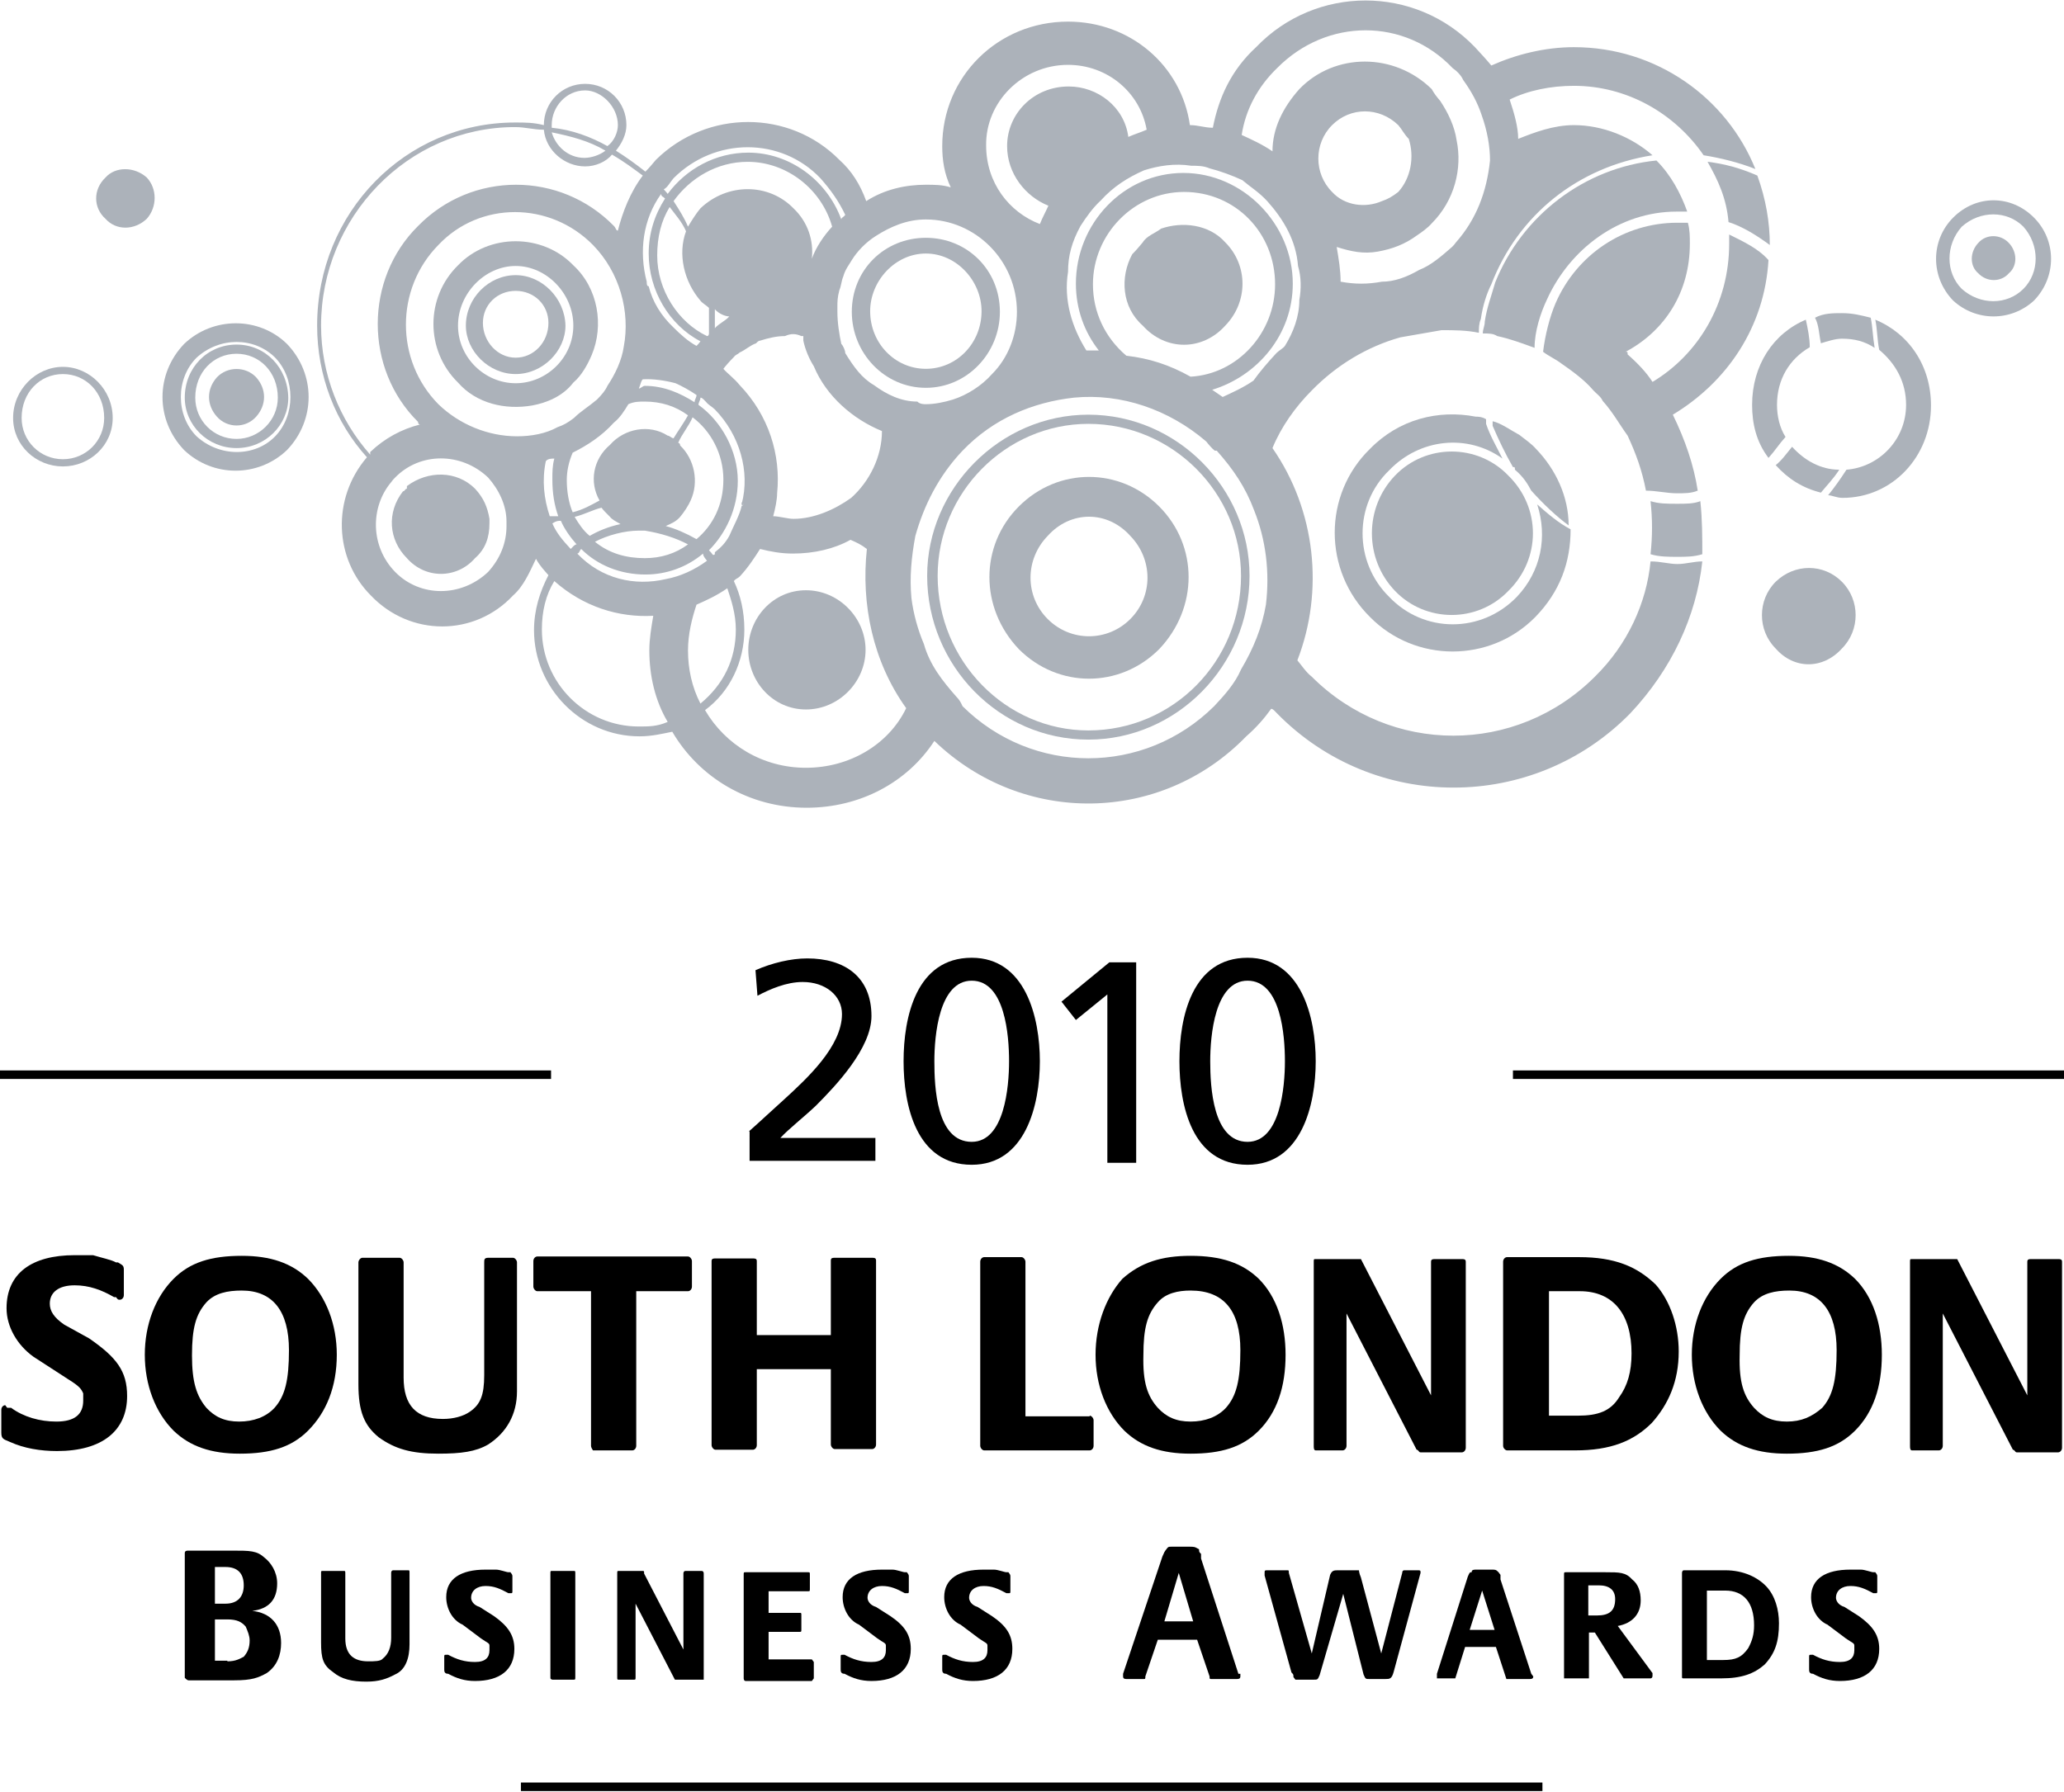 <?xml version="1.0" encoding="utf-8"?>
<!-- Generator: Adobe Illustrator 24.3.0, SVG Export Plug-In . SVG Version: 6.00 Build 0)  -->
<svg version="1.2" baseProfile="tiny" id="Layer_1" xmlns="http://www.w3.org/2000/svg" xmlns:xlink="http://www.w3.org/1999/xlink"
	 x="0px" y="0px" viewBox="0 0 315 273.5" overflow="visible" xml:space="preserve">
<g>
	<path d="M19.4,213.1c0,5.3-3.8,8.4-10.7,8.4c-2.5,0-5-0.4-7.2-1.4c-0.9-0.4-1.3-0.4-1.3-1.4v-3.5c0-0.4,0.3-0.7,0.6-0.7l0.3,0.4
		h0.6c1.9,1.4,4.4,2.1,6.9,2.1c2.8,0,4.1-1.1,4.1-3.2v-1.1c-0.3-0.7-0.6-1.1-2.2-2.1l-5.4-3.5c-2.5-1.8-4.1-4.6-4.1-7.4
		c0-5.3,3.8-8.1,10.4-8.1h2.8c1.3,0.4,2.8,0.7,3.5,1.1h0.3c0.6,0.4,0.9,0.4,0.9,1.1v3.9c0,0.4-0.3,0.7-0.6,0.7c-0.3,0-0.3,0-0.6-0.4
		h-0.3c-1.9-1.1-3.8-1.8-6-1.8c-2.5,0-3.8,1.1-3.8,2.8c0,1.1,0.6,2.1,2.2,3.2l3.8,2.1C17.8,207.2,19.4,209.3,19.4,213.1"/>
	<path d="M26.5,195.2c2.5-2.5,5.7-3.5,10.4-3.5c4.4,0,7.6,1.1,10.1,3.5c2.8,2.8,4.4,7,4.4,11.6c0,4.9-1.6,8.8-4.4,11.6
		c-2.5,2.5-5.7,3.5-10.4,3.5c-4.4,0-7.6-1.1-10.1-3.5c-2.8-2.8-4.4-7-4.4-11.6C22.1,202.2,23.7,198,26.5,195.2 M31.5,214.9
		c1.3,1.4,2.8,2.1,5,2.1c2.2,0,4.1-0.7,5.4-2.1c1.6-1.8,2.2-4.2,2.2-8.8c0-6-2.5-9.1-7.2-9.1c-2.2,0-4.1,0.4-5.4,1.8
		c-1.6,1.8-2.2,3.9-2.2,8.1C29.3,211,30,213.1,31.5,214.9"/>
	<path d="M55.3,192H61c0.3,0,0.6,0.4,0.6,0.7v17.6c0,4.2,1.9,6.3,6,6.3c1.6,0,3.1-0.4,4.1-1.1c1.6-1.1,2.2-2.5,2.2-5.6v-17.2
		c0-0.4,0-0.7,0.6-0.7h3.8c0.3,0,0.6,0.4,0.6,0.7v19.7c0,3.5-1.6,6.3-4.4,8.1c-1.9,1.1-4.1,1.4-7.6,1.4c-4.1,0-6.6-0.7-9.1-2.5
		c-2.2-1.8-3.1-3.9-3.1-8.1v-18.6C54.7,192.4,55,192,55.3,192"/>
	<path d="M82,197.1c-0.3,0-0.6-0.4-0.6-0.7v-3.9c0-0.4,0.3-0.7,0.6-0.7h23c0.3,0,0.6,0.4,0.6,0.7v3.9c0,0.4-0.3,0.7-0.6,0.7h-7.9
		v23.6c0,0.4-0.3,0.7-0.6,0.7h-6c0,0-0.3-0.4-0.3-0.7v-23.6H82z"/>
	<path d="M126.8,203.7v-11.3c0-0.4,0.3-0.4,0.6-0.4h5.7c0.3,0,0.6,0,0.6,0.4v28.1c0,0.4-0.3,0.7-0.6,0.7h-5.7
		c-0.3,0-0.6-0.4-0.6-0.7V209h-11.3v11.6c0,0.4-0.3,0.7-0.6,0.7h-5.7c-0.3,0-0.6-0.4-0.6-0.7v-28.1c0-0.4,0.3-0.4,0.6-0.4h5.7
		c0.3,0,0.6,0,0.6,0.4v11.3H126.8z"/>
	<path d="M166.3,216.1c0.3,0,0.6,0.4,0.6,0.7v3.9c0,0.4-0.3,0.7-0.6,0.7h-16.1c-0.3,0-0.6-0.4-0.6-0.7v-28.1c0-0.4,0.3-0.7,0.6-0.7
		h5.7c0.3,0,0.6,0.4,0.6,0.7v23.6H166.3z"/>
	<path d="M171.3,195.2c2.8-2.5,6-3.5,10.4-3.5c4.7,0,7.9,1.1,10.4,3.5c2.8,2.8,4.1,7,4.1,11.6c0,4.9-1.3,8.8-4.1,11.6
		c-2.5,2.5-5.7,3.5-10.4,3.5c-4.4,0-7.6-1.1-10.1-3.5c-2.8-2.8-4.4-7-4.4-11.6C167.2,202.2,168.8,198,171.3,195.2 M176.7,214.9
		c1.3,1.4,2.8,2.1,5,2.1c2.2,0,4.1-0.7,5.4-2.1c1.6-1.8,2.2-4.2,2.2-8.8c0-6-2.5-9.1-7.6-9.1c-1.9,0-3.8,0.4-5,1.8
		c-1.6,1.8-2.2,3.9-2.2,8.1C174.4,211,175.1,213.1,176.7,214.9"/>
	<path d="M205.5,220.7c0,0.4-0.3,0.7-0.6,0.7h-4.1c-0.3,0-0.3-0.4-0.3-0.7v-28.1c0-0.4,0-0.4,0.3-0.4h6.6h0.3l10.7,20.8v-20.4
		c0-0.4,0.3-0.4,0.6-0.4h4.1c0.3,0,0.6,0,0.6,0.4V221c0,0.4-0.3,0.7-0.6,0.7h-6.3c-0.3,0-0.3-0.4-0.6-0.4l-10.7-20.8V220.7z"/>
	<path d="M229.4,220.7v-28.1c0-0.4,0.3-0.7,0.6-0.7h11c5.4,0,8.8,1.4,11.7,4.2c2.2,2.5,3.5,6.3,3.5,10.2c0,4.6-1.6,8.1-4.1,10.9
		c-2.8,2.8-6.3,4.2-11.7,4.2h-10.4C229.8,221.4,229.4,221.1,229.4,220.7 M240.8,216.1c3.1,0,5-0.7,6.3-2.8c1.3-1.8,1.9-3.9,1.9-6.7
		c0-6-2.8-9.5-7.9-9.5h-4.7v19H240.8z"/>
	<path d="M262.6,195.2c2.5-2.5,5.7-3.5,10.4-3.5c4.4,0,7.6,1.1,10.1,3.5c2.8,2.8,4.1,7,4.1,11.6c0,4.9-1.3,8.8-4.1,11.6
		c-2.5,2.5-5.7,3.5-10.4,3.5c-4.4,0-7.6-1.1-10.1-3.5c-2.8-2.8-4.4-7-4.4-11.6C258.2,202.2,259.8,198,262.6,195.2 M267.7,214.9
		c1.3,1.4,2.8,2.1,5,2.1c2.2,0,3.8-0.7,5.4-2.1c1.6-1.8,2.2-4.2,2.2-8.8c0-6-2.5-9.1-7.2-9.1c-2.2,0-4.1,0.4-5.4,1.8
		c-1.6,1.8-2.2,3.9-2.2,8.1C265.4,211,266.1,213.1,267.7,214.9"/>
	<path d="M296.5,220.7c0,0.4-0.3,0.7-0.6,0.7h-4.1c-0.3,0-0.3-0.4-0.3-0.7v-28.1c0-0.4,0-0.4,0.3-0.4h6.6h0.3l10.7,20.8v-20.4
		c0-0.4,0.3-0.4,0.6-0.4h4.1c0.3,0,0.6,0,0.6,0.4V221c0,0.4-0.3,0.7-0.6,0.7h-6.3c-0.3,0-0.3-0.4-0.6-0.4l-10.7-20.8V220.7z"/>
	<path d="M42.9,250.8c0,1.8-0.6,3.5-2.2,4.6c-1.3,0.7-2.2,1.1-5,1.1h-6.9c-0.3,0-0.6-0.4-0.6-0.4v-19c0-0.4,0.3-0.4,0.6-0.4h6.6
		c2.8,0,3.8,0,5,1.1c0.9,0.7,1.9,2.1,1.9,3.9c0,2.5-1.3,3.9-3.8,4.2C41.3,246.2,42.9,248,42.9,250.8 M34.4,244.8
		c1.9,0,2.8-1.1,2.8-2.8c0-1.8-0.9-2.8-2.8-2.8h-1.6v5.6H34.4z M34.7,253.6c1.3,0,1.9-0.4,2.5-0.7c0.6-0.7,0.9-1.4,0.9-2.5
		c0-0.7-0.3-1.4-0.6-2.1c-0.6-0.7-1.3-1.1-2.8-1.1h-1.9v6.3H34.7z"/>
	<path d="M49.3,239.8h3.1c0.3,0,0.3,0,0.3,0.4v9.9c0,2.5,1.3,3.5,3.5,3.5c0.9,0,1.9,0,2.2-0.4c0.9-0.7,1.3-1.8,1.3-3.2v-9.9
		c0-0.4,0.3-0.4,0.3-0.4h2.2c0.3,0,0.3,0,0.3,0.4v10.9c0,2.1-0.6,3.9-2.2,4.6c-1.3,0.7-2.5,1.1-4.4,1.1c-2.2,0-3.8-0.4-5-1.4
		c-1.6-1.1-1.9-2.1-1.9-4.6v-10.6C49,239.8,49,239.8,49.3,239.8"/>
	<path d="M78.5,251.7c0,3.2-2.2,4.9-6,4.9c-1.6,0-2.8-0.4-4.1-1.1c-0.6,0-0.6-0.4-0.6-0.7v-1.8c0-0.4,0-0.4,0.3-0.4h0.3
		c1.3,0.7,2.5,1.1,4.1,1.1c1.6,0,2.2-0.7,2.2-1.8v-0.7c0-0.4-0.3-0.4-1.3-1.1l-2.8-2.1c-1.6-0.7-2.5-2.5-2.5-4.2
		c0-2.8,2.2-4.2,6-4.2h1.6c0.6,0,1.6,0.4,1.9,0.4h0.3c0.3,0.4,0.3,0.4,0.3,0.7v2.1c0,0.4,0,0.4-0.3,0.4h-0.3
		c-1.3-0.7-2.2-1.1-3.5-1.1s-2.2,0.7-2.2,1.8c0,0.4,0.3,1.1,1.3,1.4l2.2,1.4C77.5,248.2,78.5,249.6,78.5,251.7"/>
	<path d="M84,256v-15.8c0-0.4,0-0.4,0.3-0.4h3.2c0.3,0,0.3,0,0.3,0.4V256c0,0.4,0,0.4-0.3,0.4h-3.2C84,256.3,84,256.3,84,256"/>
	<path d="M97,256c0,0.4,0,0.4-0.3,0.4h-2.2c-0.3,0-0.3,0-0.3-0.4v-15.8c0-0.4,0-0.4,0.3-0.4H98c0.3,0,0.3,0,0.3,0.4l6,11.6v-11.6
		c0-0.4,0.3-0.4,0.3-0.4h2.5c0,0,0.3,0,0.3,0.4v16.2h-0.3h-3.8H103l-6-11.6V256z"/>
	<path d="M117.3,246.2h4.7c0.3,0,0.3,0,0.3,0.4v2.1c0,0.4,0,0.4-0.3,0.4h-4.7v4.2h6.6l0.3,0.4v2.5l-0.3,0.4h-10.1
		c-0.3,0-0.3-0.4-0.3-0.4v-15.8c0-0.4,0-0.4,0.3-0.4h9.5c0.3,0,0.3,0,0.3,0.4v2.1c0,0.4,0,0.4-0.3,0.4h-6V246.2z"/>
	<path d="M139,251.7c0,3.2-2.2,4.9-6,4.9c-1.6,0-2.8-0.4-4.1-1.1c-0.6,0-0.6-0.4-0.6-0.7v-1.8c0-0.4,0-0.4,0.3-0.4h0.3
		c1.3,0.7,2.5,1.1,4.1,1.1c1.6,0,2.2-0.7,2.2-1.8v-0.7c0-0.4-0.3-0.4-1.3-1.1l-2.8-2.1c-1.6-0.7-2.5-2.5-2.5-4.2
		c0-2.8,2.2-4.2,6-4.2h1.6c0.6,0,1.6,0.4,1.9,0.4h0.3c0.3,0.4,0.3,0.4,0.3,0.7v2.1c0,0.4,0,0.4-0.3,0.4h-0.3
		c-1.3-0.7-2.2-1.1-3.5-1.1c-1.3,0-2.2,0.7-2.2,1.8c0,0.4,0.3,1.1,1.3,1.4l2.2,1.4C138.1,248.2,139,249.6,139,251.7"/>
	<path d="M154.5,251.7c0,3.2-2.2,4.9-6,4.9c-1.6,0-2.8-0.4-4.1-1.1c-0.6,0-0.6-0.4-0.6-0.7v-1.8c0-0.4,0-0.4,0.3-0.4h0.3
		c1.3,0.7,2.5,1.1,4.1,1.1c1.6,0,2.2-0.7,2.2-1.8v-0.7c0-0.4-0.3-0.4-1.3-1.1l-2.8-2.1c-1.6-0.7-2.5-2.5-2.5-4.2
		c0-2.8,2.2-4.2,6-4.2h1.6c0.6,0,1.6,0.4,1.9,0.4h0.3c0.3,0.4,0.3,0.4,0.3,0.7v2.1c0,0.4,0,0.4-0.3,0.4h-0.3
		c-1.3-0.7-2.2-1.1-3.5-1.1s-2.2,0.7-2.2,1.8c0,0.4,0.3,1.1,1.3,1.4l2.2,1.4C153.6,248.2,154.5,249.6,154.5,251.7"/>
	<path d="M174.8,255.9c0,0.4,0,0.4-0.3,0.4H172c-0.3,0-0.6,0-0.6-0.4v-0.4l6-17.9c0.3-0.7,0.3-0.7,0.6-1.1c0.3-0.4,0.3-0.4,0.9-0.4
		h2.5c0.9,0,0.9,0,1.6,0.4c0,0.4,0,0.4,0.3,0.7v0.7l5.7,17.6h0.3v0.4c0,0.4-0.3,0.4-0.6,0.4h-3.8c-0.3,0-0.3,0-0.3-0.4l-1.9-5.6h-6
		L174.8,255.9z M179.9,240.1l-2.2,7.4h4.4L179.9,240.1z"/>
	<path d="M201.4,255.7c-0.3,0.7-0.3,0.7-0.9,0.7H198h-0.3l-0.3-0.4c0-0.4,0-0.4-0.3-0.7l-4.1-14.8v-0.4c0-0.4,0-0.4,0.6-0.4h2.8
		c0.3,0,0.3,0,0.3,0.4l3.5,12.3l2.8-12c0.3-0.7,0.6-0.7,1.3-0.7h2.5h0.6c0,0,0,0.4,0.3,1.1l3.1,11.6l3.2-12.3c0-0.4,0.3-0.4,0.3-0.4
		h1.9c0.6,0,0.6,0,0.6,0.4l-4.1,15.1c-0.3,1.1-0.6,1.1-1.3,1.1H209c-0.6,0-0.6,0-0.9-0.7l-3.1-12.3L201.4,255.7z"/>
	<path d="M222.1,256.2h-0.3h-2.2h-0.3v-0.7l4.7-14.8c0.3-0.7,0.3-0.7,0.6-0.7c0-0.4,0.3-0.4,0.9-0.4h1.9c0.9,0,0.9,0,1.3,0.4
		l0.3,0.4v0.7l4.7,14.4l0.3,0.4c0,0.4-0.3,0.4-0.6,0.4h-3.2h-0.3l-1.6-4.9h-4.7L222.1,256.2z M226.2,242.8l-1.9,6h3.8L226.2,242.8z"
		/>
	<path d="M252.2,255.4v0.4c0,0.4-0.3,0.4-0.3,0.4h-3.8h-0.3l-4.4-7h-0.9v7h-0.3h-3.2h-0.3v-15.8c0-0.4,0-0.4,0.3-0.4h6
		c2.2,0,3.1,0,4.1,1.1c0.9,0.7,1.3,1.8,1.3,3.2c0,2.1-1.3,3.5-3.5,3.9L252.2,255.4z M243.7,246.6c1.9,0,2.8-0.7,2.8-2.5
		c0-1.4-0.9-2.1-2.5-2.1h-1.6v4.6H243.7z"/>
	<path d="M256.7,255.9v-15.8c0,0,0-0.4,0.3-0.4h6.3c2.8,0,5,1.1,6.3,2.5c1.3,1.4,1.9,3.5,1.9,5.6c0,2.8-0.6,4.6-2.2,6.3
		c-1.6,1.4-3.5,2.1-6.6,2.1H257C256.7,256.2,256.7,256.2,256.7,255.9 M263,253.4c1.9,0,2.8-0.4,3.8-1.8c0.6-1.1,0.9-2.1,0.9-3.5
		c0-3.5-1.6-5.3-4.4-5.3h-2.8v10.6H263z"/>
	<path d="M286.8,251.7c0,3.2-2.2,4.9-6,4.9c-1.6,0-2.8-0.4-4.1-1.1c-0.6,0-0.6-0.4-0.6-0.7v-1.8c0-0.4,0-0.4,0.3-0.4h0.3
		c1.3,0.7,2.5,1.1,4.1,1.1c1.6,0,2.2-0.7,2.2-1.8v-0.7c0-0.4-0.3-0.4-1.3-1.1l-2.8-2.1c-1.6-0.7-2.5-2.5-2.5-4.2
		c0-2.8,2.2-4.2,6-4.2h1.6c0.6,0,1.6,0.4,1.9,0.4h0.3c0.3,0.4,0.3,0.4,0.3,0.7v2.1c0,0.4,0,0.4-0.3,0.4h-0.3
		c-1.3-0.7-2.2-1.1-3.5-1.1c-1.3,0-2.2,0.7-2.2,1.8c0,0.4,0.3,1.1,1.3,1.4l2.2,1.4C285.8,248.2,286.8,249.6,286.8,251.7"/>
	<rect x="79.5" y="272.1" width="155.9" height="1.3"/>
	<rect y="163.4" width="84.1" height="1.3"/>
	<rect x="230.9" y="163.4" width="84.1" height="1.3"/>
	<path d="M114.3,172.7c1.6-1.4,3.5-3.2,5.4-4.9c3.5-3.2,8.8-8.1,8.8-13c0-2.8-2.5-4.9-6-4.9c-2.5,0-5,1.1-6.9,2.1l-0.3-3.9
		c2.5-1.1,5.4-1.8,7.9-1.8c5.7,0,9.8,2.8,9.8,8.8c0,4.9-5.4,10.6-8.5,13.7c-1.9,1.8-4.1,3.5-5.4,4.9h14.5v3.5h-19.2V172.7z"/>
	<path d="M148.3,146.2c8.2,0,10.4,9.1,10.4,15.8c0,6.7-2.2,15.8-10.4,15.8c-8.5,0-10.4-9.1-10.4-15.8
		C137.9,155.3,139.8,146.2,148.3,146.2 M148.3,174.3c5,0,5.7-8.4,5.7-12.3c0-3.9-0.6-12.3-5.7-12.3c-5,0-5.7,8.4-5.7,12.3
		C142.6,165.9,142.9,174.3,148.3,174.3"/>
	<polygon points="169,151.8 164.2,155.7 162,152.9 169.3,146.9 173.4,146.9 173.4,177.5 169,177.5 	"/>
	<path d="M190.4,146.2c8.2,0,10.4,9.1,10.4,15.8c0,6.7-2.2,15.8-10.4,15.8c-8.5,0-10.4-9.1-10.4-15.8
		C180,155.3,181.9,146.2,190.4,146.2 M190.4,174.3c5,0,5.7-8.4,5.7-12.3c0-3.9-0.6-12.3-5.7-12.3c-5,0-5.7,8.4-5.7,12.3
		C184.7,165.9,185.1,174.3,190.4,174.3"/>
	<path fill="#ACB2BA" d="M166.1,63.3c-13.5,0-24.6,11.3-24.6,24.6c0,13.7,11,25,24.6,25c13.5,0,24.6-11.3,24.6-25
		C190.7,74.6,179.7,63.3,166.1,63.3 M166.1,111.5c-12.6,0-23-10.6-23-23.6c0-12.7,10.4-23.2,23-23.2c12.9,0,23.3,10.6,23.3,23.2
		C189.4,101,179,111.5,166.1,111.5"/>
	<polygon fill="#ACB2BA" points="99.5,52.4 99.5,52.8 99.8,52.8 	"/>
	<path fill="#ACB2BA" d="M159.4,54.3"/>
	<path fill="#ACB2BA" d="M223,42.8"/>
	<path fill="#ACB2BA" d="M74.7,79.2c-0.3-1.8-0.9-3.2-2.2-4.6c-2.8-2.8-7.2-2.8-10.4-0.4v0.4c-0.3,0-0.3,0.4-0.6,0.4
		c-2.5,3.2-2.2,7.4,0.6,10.2c2.8,3.2,7.6,3.2,10.4,0c1.6-1.4,2.2-3.2,2.2-5.3V79.2"/>
	<path fill="#ACB2BA" d="M36.1,52.6c-4.4,0-7.9,3.5-7.9,8.1c0,4.2,3.5,7.7,7.9,7.7c4.4,0,7.9-3.5,7.9-7.7
		C43.9,56.1,40.5,52.6,36.1,52.6 M36.1,67c-3.5,0-6.3-2.8-6.3-6.3c0-3.9,2.8-6.7,6.3-6.7c3.5,0,6.3,2.8,6.3,6.7
		C42.4,64.2,39.5,67,36.1,67"/>
	<path fill="#ACB2BA" d="M9.6,56C5.5,56,2,59.5,2,63.8c0,4.2,3.5,7.4,7.6,7.4c4.1,0,7.6-3.2,7.6-7.4C17.2,59.5,13.7,56,9.6,56
		 M9.6,70.1c-3.5,0-6.3-2.8-6.3-6.3c0-3.9,2.8-6.7,6.3-6.7c3.5,0,6.3,2.8,6.3,6.7C15.9,67.3,13.1,70.1,9.6,70.1"/>
	<path fill="#ACB2BA" d="M141.3,36.3c-6.3,0-11.3,4.9-11.3,11.3c0,6.3,5,11.6,11.3,11.6c6.3,0,11.3-5.3,11.3-11.6
		C152.6,41.2,147.6,36.3,141.3,36.3 M141.3,56.3c-4.7,0-8.5-3.9-8.5-8.8c0-4.6,3.8-8.8,8.5-8.8c4.7,0,8.5,4.2,8.5,8.8
		C149.8,52.4,146,56.3,141.3,56.3"/>
	<path fill="#ACB2BA" d="M121,45.8h1.3c0-0.7,0-1.4,0.3-2.1C122.3,44.4,121.7,45.1,121,45.8"/>
	<polygon fill="#ACB2BA" points="99.5,52.4 99.5,52.8 99.8,52.8 	"/>
	<path fill="#ACB2BA" d="M159.3,54.3"/>
	<path fill="#ACB2BA" d="M123,90.1c-5,0-8.8,4.2-8.8,9.1c0,4.9,3.8,9.1,8.8,9.1c5,0,9.1-4.2,9.1-9.1C132.1,94.3,128,90.1,123,90.1"
		/>
	<path fill="#ACB2BA" d="M263.8,33.9c2.2,0.7,4.4,2.1,6.3,3.5c0-3.5-0.6-7-1.9-10.6c-2.5-1.1-5-1.8-7.6-2.1
		C262.2,27.5,263.5,30.3,263.8,33.9"/>
	<path fill="#ACB2BA" d="M187,37c-2.5-2.8-6.6-3.2-9.8-2.1c-0.9,0.7-2.2,1.1-2.8,2.1c-0.6,0.7-0.9,1.1-1.6,1.8
		c-1.9,3.5-1.6,8.1,1.6,10.9c3.5,3.9,9.1,3.9,12.6,0C190.5,46.1,190.5,40.5,187,37"/>
	<path fill="#ACB2BA" d="M113.2,77.1h0.3c0-0.4,0-0.4-0.3-0.4V77.1"/>
	<polygon fill="#ACB2BA" points="99.7,52.6 99.4,52.3 99.4,52.6 	"/>
	<path fill="#ACB2BA" d="M159.4,54.3"/>
	<path fill="#ACB2BA" d="M223,42.8"/>
	<path fill="#ACB2BA" d="M260,23.7c2.5,0.4,5.4,1.1,7.9,2.1c-4.4-10.9-15.1-18.6-27.7-18.6c-4.4,0-8.8,1.1-12.6,2.8
		c-0.9-1.1-1.6-1.8-2.5-2.8c-9.1-9.5-24.3-9.5-33.4,0c-3.8,3.5-5.7,7.7-6.6,12.3c-1.3,0-2.2-0.4-3.5-0.4
		c-1.3-9.1-9.1-15.8-18.6-15.8c-10.7,0-19.2,8.4-19.2,19c0,2.1,0.3,4.2,1.3,6.3c-1.3-0.4-2.5-0.4-3.8-0.4c-3.1,0-6.3,0.7-9.1,2.5
		c-0.9-2.5-2.2-4.6-4.1-6.3c-7.6-7.7-20.2-7.7-28,0c-0.6,0.7-0.9,1.1-1.6,1.8C97.1,25.1,95.6,24,94,23c0.9-1.1,1.6-2.5,1.6-3.9
		c0-3.5-2.8-6.3-6.3-6.3c-3.5,0-6.3,2.8-6.3,6.3c-1.6-0.4-2.8-0.4-4.4-0.4c-16.7,0-30.2,13.7-30.2,31c0,7.7,2.8,14.8,7.6,20.1
		c-5.4,6.3-5,15.5,0.6,21.1c6,6.3,15.8,6.3,21.7,0c1.6-1.4,2.5-3.5,3.5-5.6c0.6,1.1,1.3,1.8,1.9,2.5c-1.3,2.5-2.2,5.3-2.2,8.4
		c0,8.8,7.2,16.2,16.1,16.2c1.9,0,3.5-0.4,5-0.7c4.1,7,11.7,11.6,20.5,11.6c8.2,0,15.4-3.9,19.5-10.2c13.5,13,34.6,12.7,47.6-0.7
		c1.6-1.4,2.8-2.8,3.8-4.2c0.3,0,0.6,0.4,0.9,0.7c14.8,15.1,39.1,15.1,53.9,0c6.3-6.7,10.1-14.8,11-23.2c-1.3,0-2.5,0.4-3.8,0.4
		s-2.5-0.4-4.1-0.4c-0.6,6.3-3.5,12.7-8.5,17.6c-12,12-31.2,12-43.2,0c-0.9-0.7-1.6-1.8-2.2-2.5c4.1-10.6,2.8-22.9-3.8-32.4
		c1.3-3.2,3.5-6.3,6-8.8c3.8-3.9,8.5-6.7,13.5-8.1c2.2-0.4,4.1-0.7,6.3-1.1c1.9,0,3.8,0,5.7,0.4c0-0.7,0-1.4,0.3-2.1
		c0.3-2.1,0.9-3.9,1.6-5.3c4.1-10.6,13.2-17.9,24.6-19.7c-3.2-2.8-7.6-4.6-12-4.6c-3.1,0-6,1.1-8.5,2.1c0-1.8-0.6-3.9-1.3-6
		c2.8-1.4,6.3-2.1,9.8-2.1C248.3,13.1,255.6,17.3,260,23.7 M163,9.9c6,0,11,4.2,12,9.9c-0.9,0.4-1.9,0.7-2.8,1.1
		c-0.6-4.6-4.7-7.7-9.1-7.7c-5.4,0-9.4,4.2-9.4,9.1c0,4.2,2.8,7.7,6.3,9.1c-0.3,0.7-0.9,1.8-1.3,2.8c-4.7-1.8-8.2-6.3-8.2-12
		C150.4,15.6,156,9.9,163,9.9 M159.5,54.3h-0.3H159.5 M133.7,36c2.2-1.4,4.7-2.5,7.6-2.5c7.6,0,13.9,6.3,13.9,14.1
		c0,3.5-1.3,7-3.8,9.5c-1.6,1.8-3.8,3.2-6,3.9c-1.3,0.4-2.8,0.7-4.1,0.7c-0.3,0-0.9,0-1.3-0.4c-2.5,0-4.7-1.1-6.6-2.5
		c-1.9-1.1-3.1-2.8-4.4-4.9c0-0.4-0.3-1.1-0.6-1.4c-0.3-1.4-0.6-3.2-0.6-4.9v-0.4v-0.4c0-0.7,0-1.4,0.3-2.5c0.3-0.7,0.3-1.4,0.6-2.1
		c0.3-1.1,0.9-1.8,1.3-2.5C130.8,38.4,132.1,37,133.7,36 M112.9,58.8L112.9,58.8c-0.9-1.1-1.9-1.8-2.5-2.5c0.3-0.4,0.9-1.1,1.6-1.8
		c0.3-0.4,0.6-0.4,0.9-0.7c0.9-0.4,1.6-1.1,2.5-1.4c0,0,0.3-0.4,0.6-0.4c1.3-0.4,2.5-0.7,3.8-0.7c-0.3,0,0,0,0,0
		c0.9-0.4,1.6-0.4,2.5,0h0.3v0.7c0.3,1.4,0.9,2.8,1.6,3.9c1.9,4.6,6,8.1,10.4,9.9c0,3.9-1.9,7.7-4.7,10.2c-2.5,1.8-5.7,3.2-8.8,3.2
		c-0.9,0-2.2-0.4-3.1-0.4c0.3-1.1,0.6-2.5,0.6-3.5C119.2,69.4,117.3,63.4,112.9,58.8 M113.5,76.8c0,0.4-0.3,0.4-0.3,0.4
		c-0.3,1.4-1.3,3.2-1.9,4.6c-0.6,1.1-1.3,1.8-2.2,2.5c0,0.4,0,0.4-0.3,0.4c-0.3-0.4-0.3-0.4-0.6-0.7c2.5-2.5,4.4-6.3,4.4-10.6
		c0-4.6-2.5-9.1-6-11.6c0-0.4,0.3-0.7,0.3-1.1c0.3,0,0.6,0.4,0.9,0.7c0.3,0.4,0.9,0.7,1.3,1.1c3.8,3.9,5.4,9.5,4.1,14.4H113.5
		 M91.5,76.4c-1.3,0.7-2.5,1.4-4.1,1.8c-0.6-1.4-0.9-3.2-0.9-4.9c0-1.4,0.3-2.8,0.9-4.2c2.2-1.1,4.4-2.5,6.3-4.6
		c0.9-0.7,1.6-1.8,2.2-2.8c0.9-0.4,1.6-0.4,2.5-0.4c2.5,0,4.7,0.7,6.6,2.1c-0.6,1.1-1.6,2.5-2.2,3.5c-0.3,0-0.6-0.4-0.9-0.4
		c-2.8-1.8-6.6-1.1-8.8,1.4C90.5,70.1,89.9,73.6,91.5,76.4 M88,83.1c-0.3,0-0.6,0.4-0.9,0.7c-1.3-1.4-2.2-2.5-2.8-3.9
		c0.6-0.4,0.9-0.4,1.3-0.4C86.1,80.7,87.1,82.1,88,83.1 M87.7,78.9c1.6-0.4,2.8-1.1,4.1-1.4c0.3,0.4,0.6,0.7,1.3,1.4
		c0.3,0.4,0.9,0.7,1.6,1.1c-1.9,0.4-3.5,1.1-4.7,1.8C89,81,88.3,79.9,87.7,78.9 M97.5,81h0.3h0.6c2.5,0.4,4.7,1.1,6.6,2.1
		c-1.9,1.4-4.1,2.1-6.6,2.1c-2.8,0-5.4-0.7-7.6-2.5C92.7,81.7,95.3,81,97.5,81 M101.6,80.3c0.9-0.4,1.6-0.7,2.2-1.4
		c0.6-0.7,1.3-1.8,1.6-2.5c1.3-2.8,0.6-6.3-1.6-8.4c0-0.4-0.3-0.4-0.3-0.4c0.6-1.4,1.6-2.5,2.2-3.9c2.8,2.1,4.7,5.6,4.7,9.5
		c0,3.9-1.6,7-4.1,9.1C104.7,81.4,103.1,80.7,101.6,80.3 M121.1,31.8c-3.8-3.9-10.1-3.9-14.2,0c-0.6,0.7-1.3,1.8-1.9,2.8
		c-0.6-1.4-1.3-2.5-2.2-3.9c2.5-3.5,6.6-6,11.3-6c6,0,11.3,4.2,12.9,9.9c-1.3,1.4-2.5,3.2-3.1,4.9C124.2,36.7,123.3,33.9,121.1,31.8
		 M109.1,47.2c0.6,0.7,1.6,1.1,2.2,1.1c-0.6,0.7-1.6,1.1-2.2,1.8v-0.4V47.2 M104.7,35.3c-1.3,3.5-0.3,7.7,2.2,10.6
		c0.3,0.4,0.9,0.7,1.3,1.1v2.8v1.1c0,0,0,0.4-0.3,0.4c-4.4-2.1-7.6-7-7.6-12.3c0-2.8,0.6-5.3,1.9-7.4
		C103.1,32.8,104.1,33.9,104.7,35.3 M102.8,27.2c6.3-6.3,16.4-6.3,22.4,0c1.6,1.8,2.8,3.5,3.8,5.6c-0.3,0.4-0.6,0.4-0.6,0.7
		c-2.2-6-7.9-10.2-14.2-10.2c-5,0-9.5,2.5-12.3,6.3c0,0-0.3-0.4-0.6-0.7C101.9,28.6,102.2,27.9,102.8,27.2 M100.9,29.6
		c0,0.4,0.3,0.4,0.6,0.7c-1.6,2.5-2.5,5.3-2.5,8.4c0,5.6,3.1,10.9,7.9,13.4c-0.3,0.4-0.3,0.4-0.6,0.7c-1.3-0.7-2.5-1.8-3.5-2.8
		c-1.9-1.8-3.2-3.9-3.8-6.3c-0.3,0-0.3-0.4-0.3-0.7C97.5,38.4,98.1,33.5,100.9,29.6 M99.7,52.5h-0.3H99.7 M103.1,58.5
		c0.9,0.4,2.2,1.1,3.2,1.8c0,0.4-0.3,0.7-0.3,1.1c-2.2-1.4-4.7-2.5-7.6-2.5c-0.3,0-0.6,0.4-0.9,0.4c0.3-0.7,0.3-1.1,0.6-1.4
		C99.7,57.8,101.6,58.1,103.1,58.5 M89.3,13.8c2.5,0,5,2.5,5,5.3c0,1.1-0.6,2.5-1.6,3.2c-2.5-1.4-5.4-2.5-8.5-2.8v-0.4
		C84.2,16.3,86.4,13.8,89.3,13.8 M92.4,23c-0.9,0.7-2.2,1.1-3.2,1.1c-2.5,0-4.4-1.8-5-3.9C87.1,20.8,89.9,21.5,92.4,23 M56.5,69.4
		C51.8,64.1,49,57.1,49,49.7c0-16.5,13.2-30.3,29.6-30.3c1.6,0,2.8,0.4,4.4,0.4c0.3,3.2,3.2,5.6,6.3,5.6c1.6,0,3.2-0.7,4.1-1.8
		c1.9,1.1,3.2,2.1,4.7,3.2c-1.9,2.5-3.1,5.6-3.8,8.4c-0.3,0-0.3-0.4-0.6-0.7c-8.2-8.4-21.7-8.4-29.9,0c-8.2,8.1-8.2,21.8,0,29.9
		c0,0.4,0.3,0.4,0.3,0.4c-2.8,0.7-5.4,2.1-7.6,4.2V69.4 M74.5,87.3c-4.1,3.9-10.4,3.9-14.2,0c-3.8-3.9-3.8-9.9-0.6-13.7
		c0.3-0.4,0.3-0.4,0.6-0.7c3.8-3.9,10.1-3.9,14.2,0c1.6,1.8,2.8,4.2,2.8,6.7v0.7C77.3,82.8,76.4,85.2,74.5,87.3 M78.9,66.6
		c-4.4,0-8.8-1.8-12-4.9c-6.6-6.7-6.6-17.6,0-24.3c6.3-6.7,17-6.7,23.6,0c4.1,4.2,5.7,10.2,4.7,15.5c-0.3,2.1-1.3,4.2-2.5,6
		c-0.3,0.7-0.9,1.4-1.6,2.1c-1.3,1.1-2.5,1.8-3.5,2.8c-0.9,0.7-1.6,1.1-2.5,1.4C83.3,66.2,81.1,66.6,78.9,66.6 M83.3,70.4
		c0.3-0.4,0.9-0.4,1.3-0.4c-0.3,1.1-0.3,2.1-0.3,3.2c0,2.1,0.3,3.9,0.9,5.6h-1.3C83,76.1,82.7,73.3,83.3,70.4 M97.5,110.9
		c-8.2,0-14.8-6.7-14.8-14.8c0-2.8,0.6-5.3,1.9-7.4c4.4,3.9,9.8,5.6,15.1,5.3c-0.3,1.8-0.6,3.5-0.6,5.3c0,3.9,0.9,7.7,2.8,10.9
		C100.3,110.9,99,110.9,97.5,110.9 M101.6,88.4c-4.7,1.1-9.8,0-13.5-3.9c0.3,0,0.3-0.4,0.6-0.7c2.5,2.5,6,3.9,9.8,3.9
		c3.2,0,6.3-1.1,8.8-3.2c0,0.4,0.3,0.7,0.6,1.1C106,87,103.8,88,101.6,88.4 M105,99.3c0-2.5,0.6-4.9,1.3-7c1.6-0.7,3.1-1.4,4.7-2.5
		c0.6,1.8,1.3,3.9,1.3,6.3c0,4.6-1.9,8.4-5.4,11.3C105.6,104.9,105,102.1,105,99.3 M123,117.2c-6.6,0-12.3-3.5-15.4-8.8
		c3.8-2.8,6-7.4,6-12.3c0-2.8-0.6-5.3-1.6-7.4c0.3-0.4,0.6-0.4,0.9-0.7c1.3-1.4,2.2-2.8,3.1-4.2c1.6,0.4,3.2,0.7,5,0.7
		c3.2,0,6.3-0.7,8.8-2.1c0.9,0.4,1.6,0.7,2.5,1.4c-0.9,8.4,0.9,17.2,6,24.3C135.6,113.7,129.6,117.2,123,117.2 M193.2,92.3
		c-0.6,3.5-1.9,6.7-3.8,9.9c-0.9,2.1-2.5,3.9-4.1,5.6c-10.7,10.6-27.7,10.6-38.4,0c-0.3-0.7-0.6-1.1-0.9-1.4c-2.2-2.5-4.1-4.9-5-8.1
		c-0.9-2.1-1.6-4.6-1.9-7c-0.3-3.2,0-6.3,0.6-9.5c1.3-4.6,3.5-9.1,7.2-13c4.7-4.9,10.7-7.4,17-8.1c7.2-0.7,14.5,1.8,20.2,6.7
		c0.3,0.4,0.9,1.1,1.3,1.4h0.3c2.5,2.8,4.4,5.6,5.7,9.1C193.2,82.4,193.8,87.3,193.2,92.3 M166.8,43.4c0-7.7,6.3-14.1,13.9-14.1
		c7.9,0,13.9,6.3,13.9,14.1c0,7.4-5.7,13.7-12.9,14.1c-3.2-1.8-6.3-2.8-9.8-3.2C168.6,51.5,166.8,47.6,166.8,43.4 M198.3,45.8
		c0,2.5-0.9,4.9-2.2,7c-0.3,0.4-0.9,0.7-1.3,1.1c-1.3,1.4-2.5,2.8-3.5,4.2c-1.6,1.1-3.2,1.8-4.7,2.5l-1.6-1.1
		c6.9-2.1,12.3-8.4,12.3-16.2c0-9.1-7.6-16.9-16.7-16.9c-9.1,0-16.4,7.7-16.4,16.9c0,3.9,1.3,7.4,3.5,10.2h-1.9
		c-2.2-3.5-3.5-7.7-2.8-12c0-2.5,0.6-4.6,1.9-7c0.9-1.4,1.9-2.8,3.1-3.9c1.9-2.1,4.1-3.5,6.6-4.6c2.2-0.7,4.7-1.1,7.2-0.7
		c0.9,0,1.9,0,2.8,0.4c1.6,0.4,3.5,1.1,5,1.8c1.3,1.1,2.5,1.8,3.8,3.2c2.5,2.8,4.4,6,4.7,9.9C198.6,42.3,198.6,44.1,198.3,45.8
		 M203.3,19.1c2.8-2.8,7.2-2.8,10.1,0c0.6,0.7,0.9,1.4,1.6,2.1c0.9,2.8,0.3,6-1.6,8.1c-0.9,0.7-1.6,1.1-2.5,1.4
		c-2.5,1.1-5.7,0.7-7.6-1.4C200.5,26.5,200.5,21.9,203.3,19.1 M223.1,43v-0.4V43 M222.2,37c-0.3,0.4-0.3,0.4-0.6,0.7
		c-1.6,1.4-3.2,2.8-5,3.5c-1.9,1.1-3.8,1.8-5.7,1.8c-2.2,0.4-4.1,0.4-6.3,0c0-1.8-0.3-3.5-0.6-5.3c2.2,0.7,4.1,1.1,6.3,0.7
		c2.2-0.4,4.1-1.1,6-2.5c0.6-0.4,1.6-1.1,2.2-1.8c3.5-3.5,4.7-8.4,3.8-12.7c-0.3-2.1-1.3-4.2-2.5-6c-0.6-0.7-0.9-1.1-1.3-1.8
		c-5.7-5.6-14.8-5.6-20.2,0c-2.5,2.8-4.1,6-4.1,9.5c-1.6-1.1-3.2-1.8-4.7-2.5c0.6-3.9,2.5-7.4,5.4-10.2c7.6-7.7,19.5-7.7,26.8,0
		c0.6,0.4,1.3,1.1,1.6,1.8c1.3,1.8,2.2,3.5,2.8,5.3c0.9,2.5,1.3,4.9,1.3,7C226.9,29.3,225.3,33.5,222.2,37"/>
	<path fill="#ACB2BA" d="M155.5,77.3c-6,6-6,15.5,0,21.8c6,6,15.4,6,21.4,0c6-6.3,6-15.8,0-21.8C170.9,71.3,161.5,71.3,155.5,77.3
		 M172.5,94.5c-3.5,3.5-9.1,3.5-12.6,0c-3.5-3.5-3.5-9.1,0-12.7c3.5-3.9,9.1-3.9,12.6,0C176,85.4,176,91,172.5,94.5"/>
	<path fill="#ACB2BA" d="M281.1,51.7c1.9,0,3.5,0.4,5,1.4c-0.3-1.8-0.3-3.2-0.6-4.6c-1.6-0.4-2.8-0.7-4.4-0.7c-1.3,0-2.8,0-4.1,0.7
		c0.6,1.1,0.6,2.5,0.9,3.9C278.9,52.1,280.1,51.7,281.1,51.7"/>
	<path fill="#ACB2BA" d="M273.5,68.2c-0.9,1.1-1.6,2.1-2.5,2.8c1.9,2.1,4.1,3.5,6.9,4.2c0.9-1.1,1.9-2.1,2.8-3.5
		C277.9,71.7,275.4,70.3,273.5,68.2"/>
	<path fill="#ACB2BA" d="M286.2,48.8c0.3,1.4,0.3,3.2,0.6,4.6c2.5,2.1,4.1,4.9,4.1,8.4c0,5.3-4.1,9.5-9.1,9.9
		c-0.9,1.4-1.9,2.8-2.8,3.9c0.6,0,1.3,0.4,2.2,0.4c7.6,0,13.5-6.3,13.5-14.1C294.7,55.8,291.3,50.9,286.2,48.8"/>
	<path fill="#ACB2BA" d="M272.5,66.7c-0.9-1.4-1.3-3.2-1.3-4.9c0-3.9,1.9-7,5-8.8c0-1.4-0.3-2.8-0.6-4.2c-5,2.1-8.2,7-8.2,13
		c0,2.8,0.6,5.6,2.5,8.1C270.9,68.8,271.5,67.8,272.5,66.7"/>
	<path fill="#ACB2BA" d="M310.4,33.2c-3.5-3.5-8.8-3.5-12.3,0c-3.5,3.5-3.5,9.1,0,12.7c3.5,3.2,8.8,3.2,12.3,0
		C313.9,42.3,313.9,36.7,310.4,33.2 M308.8,44.1c-2.5,2.5-6.6,2.5-9.4,0c-2.5-2.5-2.5-6.7,0-9.5c2.8-2.5,6.9-2.5,9.4,0
		C311.3,37.4,311.3,41.6,308.8,44.1"/>
	<path fill="#ACB2BA" d="M301.9,37.1c-1.3,1.4-1.3,3.5,0,4.6c1.3,1.4,3.5,1.4,4.7,0c1.3-1.1,1.3-3.2,0-4.6
		C305.3,35.7,303.1,35.7,301.9,37.1"/>
	<path fill="#ACB2BA" d="M28.1,52.5c-4.4,4.6-4.4,11.6,0,16.2c4.4,4.2,11.3,4.2,15.7,0c4.4-4.6,4.4-11.6,0-16.2
		C39.5,48.3,32.5,48.3,28.1,52.5 M42,66.6c-3.1,3.2-8.5,3.2-12,0c-3.2-3.2-3.2-8.8,0-12c3.5-3.2,8.8-3.2,12,0
		C45.1,57.8,45.1,63.4,42,66.6"/>
	<path fill="#ACB2BA" d="M33.1,57.6c-1.6,1.8-1.6,4.2,0,6c1.6,1.8,4.4,1.8,6,0c1.6-1.8,1.6-4.2,0-6C37.5,55.9,34.7,55.9,33.1,57.6"
		/>
	<path fill="#ACB2BA" d="M16.1,27.1c-1.9,1.8-1.9,4.6,0,6.3c1.6,1.8,4.4,1.8,6.3,0c1.6-1.8,1.6-4.6,0-6.3
		C20.5,25.4,17.6,25.4,16.1,27.1"/>
	<path fill="#ACB2BA" d="M271,88.8c-2.8,2.8-2.8,7.4,0,10.2c2.8,3.2,7.2,3.2,10.1,0c2.8-2.8,2.8-7.4,0-10.2
		C278.3,86,273.9,86,271,88.8"/>
	<path fill="#ACB2BA" d="M256,76.9c-1.6,0-2.8,0-4.1-0.4c0.3,2.8,0.3,5.3,0,8.1c1.3,0.4,2.8,0.4,4.1,0.4c1.3,0,2.5,0,3.8-0.4
		c0-2.5,0-5.3-0.3-8.1C258.5,76.9,257.3,76.9,256,76.9"/>
	<path fill="#ACB2BA" d="M269.9,39.7c-1.6-1.8-3.8-2.8-6-3.9v1.4c0,9.1-4.7,16.9-11.7,21.1c-0.9-1.4-2.2-2.8-3.8-4.2
		c0-0.4,0-0.4-0.3-0.4c6-3.2,9.8-9.1,9.8-16.5c0-1.1,0-2.1-0.3-3.2h-1.6c-8.2,0-15.4,4.9-18.6,12.3c-0.9,2.1-1.6,4.9-1.9,7.4
		c0.9,0.7,1.9,1.1,2.8,1.8c1.6,1.1,3.5,2.5,4.7,3.9c0.6,0.7,1.3,1.1,1.6,1.8c1.6,1.8,2.5,3.5,3.8,5.3c1.3,2.8,2.2,5.3,2.8,8.4
		c1.6,0,3.2,0.4,4.7,0.4c1.3,0,2.2,0,3.2-0.4c-0.6-3.9-1.9-7.7-3.8-11.6C263.6,58.3,269.3,49.9,269.9,39.7"/>
	<path fill="#ACB2BA" d="M252.8,24.5c-11,1.1-20.5,8.4-24.6,18.6c-0.6,2.1-1.3,3.9-1.6,6c0,0.7-0.3,1.1-0.3,1.8c0.9,0,1.6,0,2.2,0.4
		c1.9,0.4,3.8,1.1,5.7,1.8c0-2.5,0.9-5.3,1.9-7.4c3.5-7.7,11-13.4,19.8-13.4h1.6C256.5,29.5,255,26.7,252.8,24.5"/>
	<path fill="#ACB2BA" d="M223.1,42.8"/>
	<path fill="#ACB2BA" d="M212.9,90.2c4.7,4.9,12.6,4.9,17.3,0c5-4.9,5-12.7,0-17.6c-4.7-4.9-12.6-4.9-17.3,0
		C208.2,77.5,208.2,85.3,212.9,90.2"/>
	<path fill="#ACB2BA" d="M234.6,77c1.6,4.9,0.6,10.2-3.1,14.1c-5.4,5.6-14.2,5.6-19.5,0c-5.4-5.3-5.4-14.1,0-19.3
		c4.7-4.9,12-5.6,17.3-1.8c-0.9-1.8-1.9-3.5-2.5-5.3V64c-0.6-0.4-1.3-0.4-1.6-0.4c-5.7-1.1-11.7,0.4-16.1,4.9
		c-7.2,7-7.2,18.6,0,25.7c6.9,7,18.3,7,25.2,0c3.8-3.9,5.4-8.4,5.4-13.4C237.8,79.8,236.2,78.4,234.6,77"/>
	<path fill="#ACB2BA" d="M234.4,68.5c-0.6-0.7-1.6-1.4-2.5-2.1c-1.3-0.7-2.8-1.8-4.1-2.1V65c0.9,2.1,1.9,4.2,3.1,6.3
		c0.3,0,0.3,0,0.3,0.4c1.3,1.1,1.9,2.1,2.5,3.2c1.9,2.1,3.8,3.9,5.7,5.3C239.4,75.9,237.5,71.7,234.4,68.5"/>
	<path fill="#ACB2BA" d="M87.5,40.5c-4.7-4.9-12.9-4.9-17.6,0c-5,4.9-5,13,0,17.9c2.8,3.2,7.2,4.2,11.3,3.5c2.2-0.4,4.7-1.4,6.3-3.5
		c1.3-1.1,2.2-2.8,2.8-4.2C92.2,49.7,91.3,44,87.5,40.5 M78.7,58.5c-4.7,0-8.8-3.9-8.8-8.8c0-4.9,4.1-9.1,8.8-9.1
		c4.7,0,8.8,4.2,8.8,9.1C87.5,54.6,83.4,58.5,78.7,58.5"/>
	<path fill="#ACB2BA" d="M78.7,42c-4.1,0-7.6,3.5-7.6,7.7c0,3.9,3.5,7.4,7.6,7.4c4.1,0,7.6-3.5,7.6-7.4C86.2,45.5,82.7,42,78.7,42
		 M78.7,54.6c-2.8,0-5-2.5-5-5.3c0-2.8,2.2-4.9,5-4.9c2.8,0,5,2.1,5,4.9C83.7,52.2,81.5,54.6,78.7,54.6"/>
</g>
</svg>
